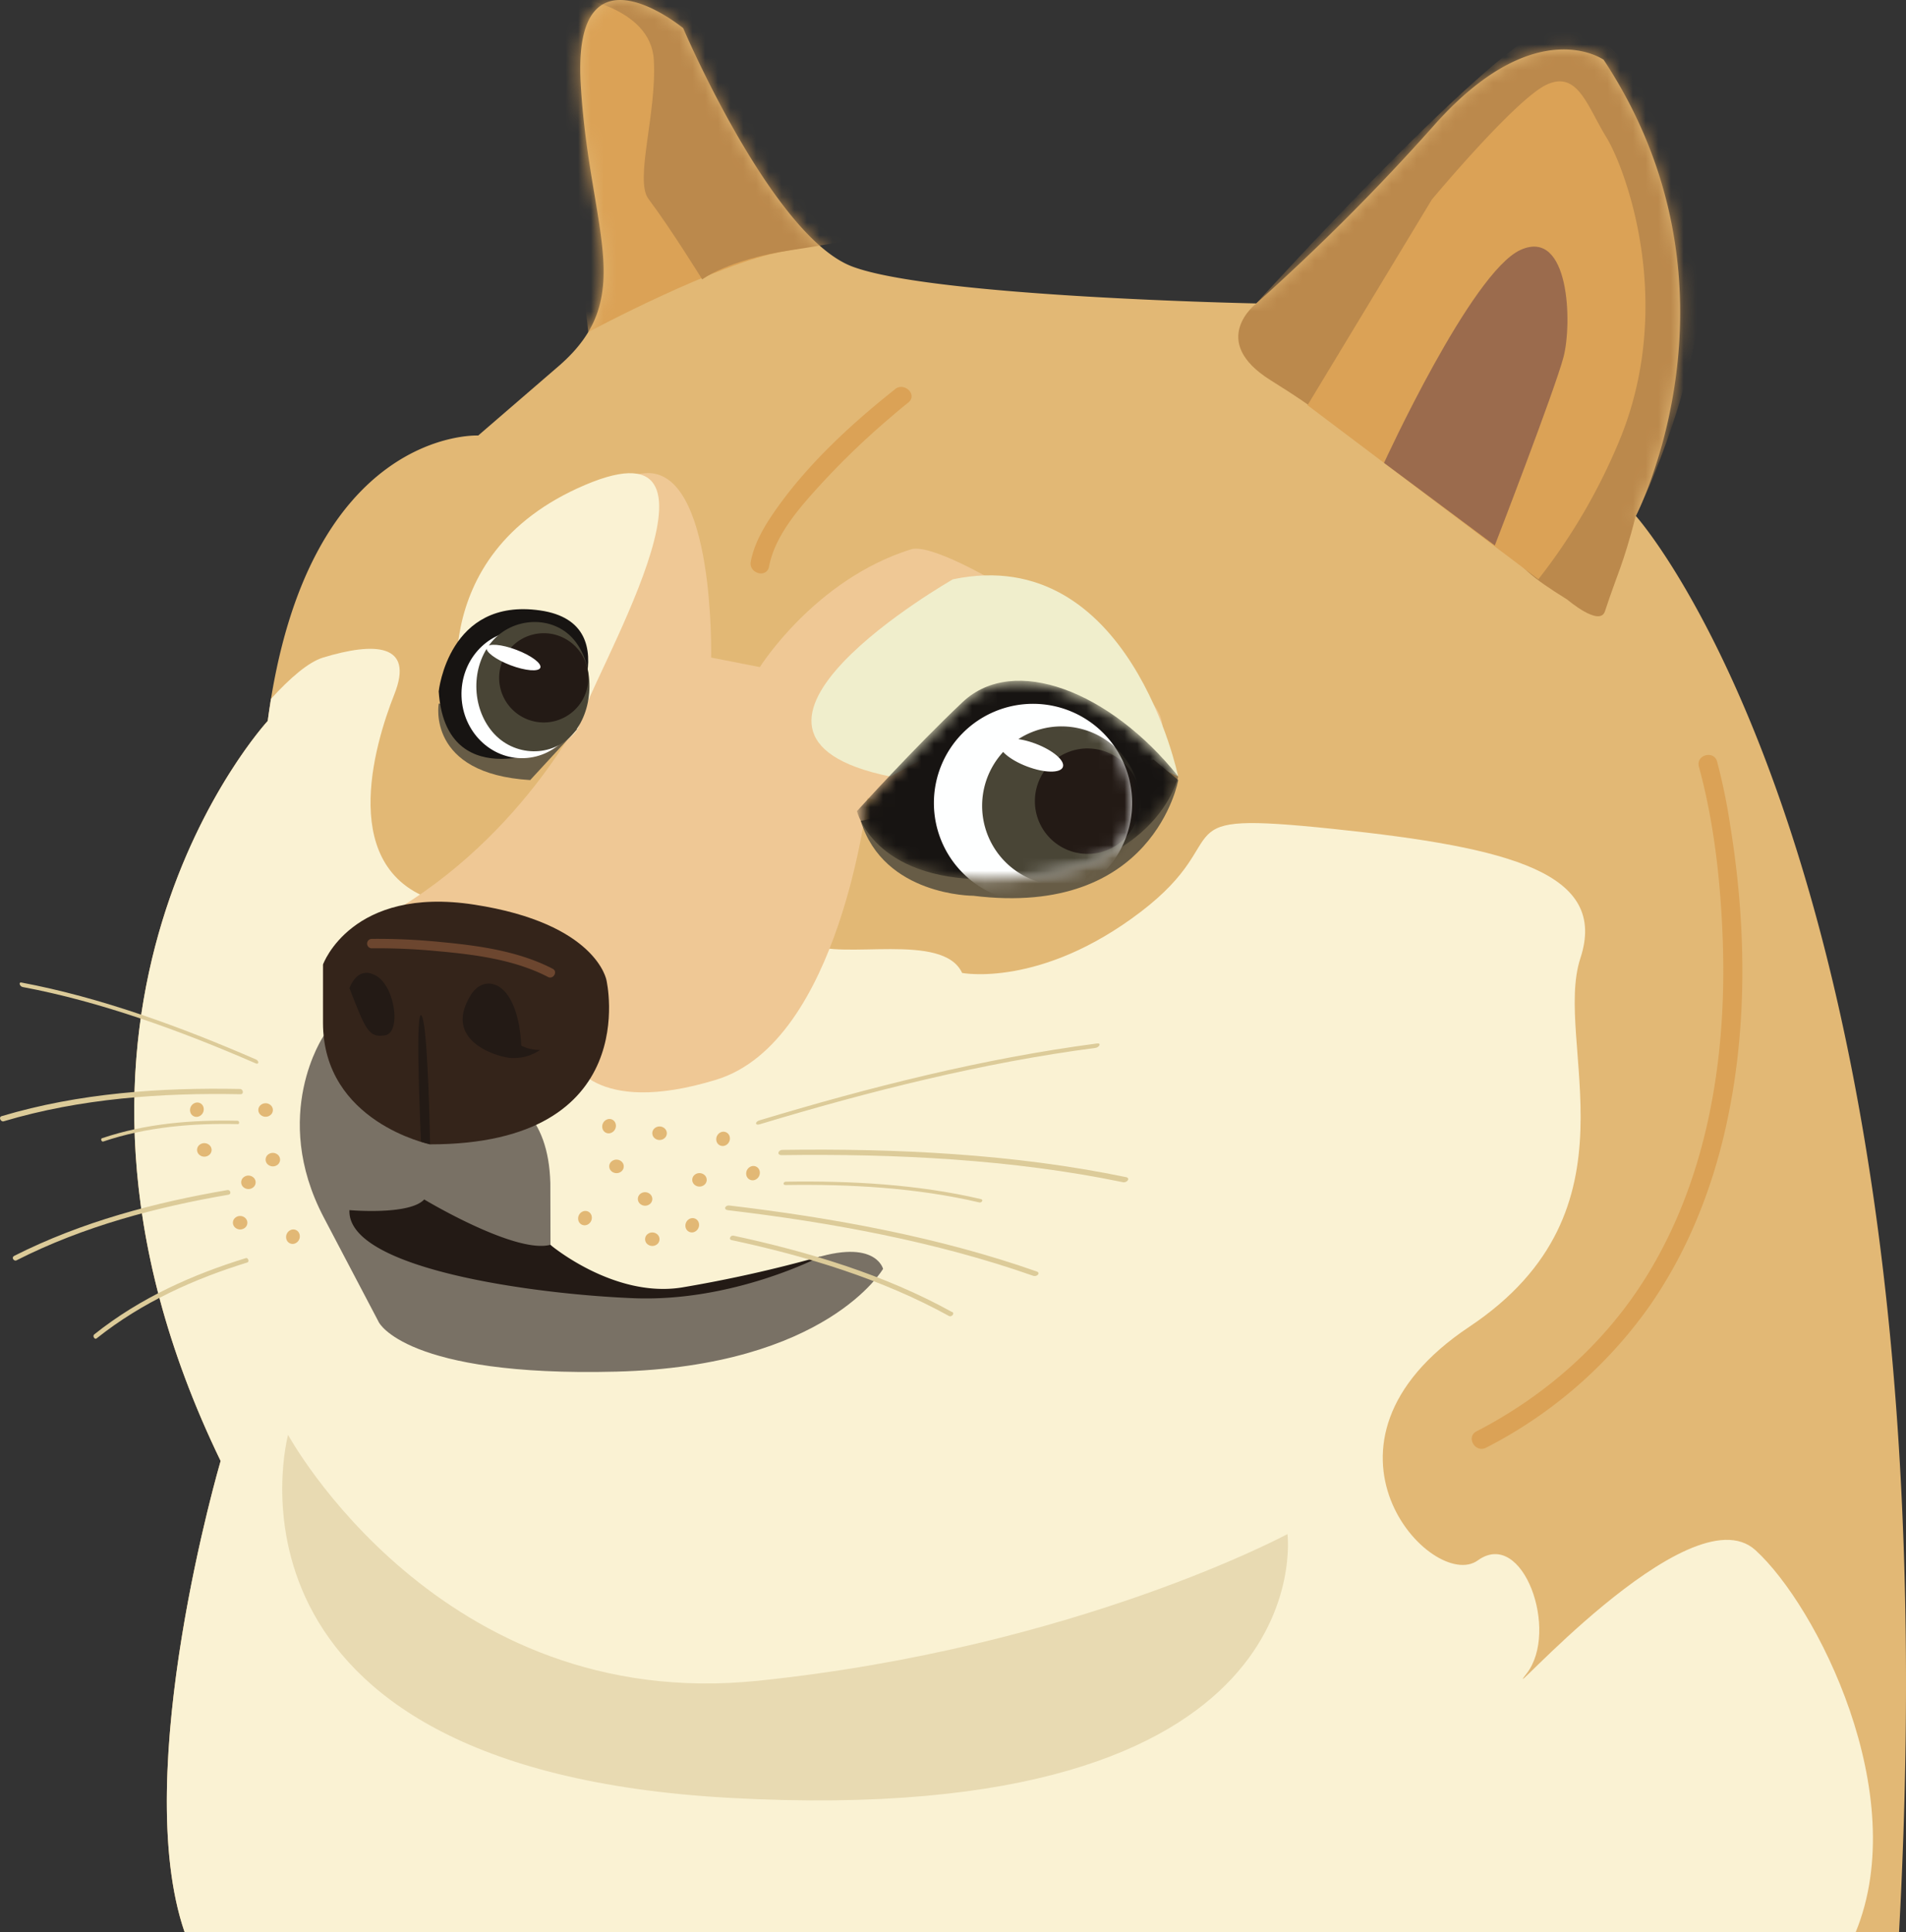 <svg xmlns="http://www.w3.org/2000/svg" width="150" height="152" fill="none"><rect width="100%" height="100%" fill="#333333" stroke="none"/><g clip-path="url(#a)"><path fill="#E2B875" d="M149.452 152H14.532c-4.359-12.633 2.832-37.074 2.832-37.074C.147 79.389 21.07 56.713 21.07 56.713 24.123 33.608 37.635 34.26 37.635 34.26l6.321-5.452c6.321-5.45 2.4-10.684 1.743-22.236s8.067-4.357 8.067-4.357 6.975 16.35 13.296 18.748 31.8 2.906 31.8 2.906a173 173 0 0 0 13.906-13.909c8.031-9.123 13.44-5.255 13.44-5.255 11.865 17.96 2.529 35.88 2.529 35.88S154.003 68.617 149.452 152"/><mask id="b" width="141" height="153" x="10" y="-1" maskUnits="userSpaceOnUse" style="mask-type:luminance"><path fill="#fff" d="M149.452 152H14.532c-4.359-12.633 2.832-37.074 2.832-37.074C.147 79.389 21.07 56.713 21.07 56.713 24.123 33.608 37.635 34.26 37.635 34.26l6.321-5.452c6.321-5.45 2.4-10.684 1.743-22.236s8.067-4.357 8.067-4.357 6.975 16.35 13.296 18.748 31.8 2.906 31.8 2.906a173 173 0 0 0 13.906-13.909c8.031-9.123 13.44-5.255 13.44-5.255 11.865 17.96 2.529 35.88 2.529 35.88S154.003 68.617 149.452 152"/></mask><g mask="url(#b)"><path fill="#DBA256" d="M46.293 26.124s10.2-5.47 15.4-6.352c5.198-.883 5.75-2.272 5.75-2.272L53.17-2.53l-9.858 1.2z"/><path fill="#BB894C" d="M45-.277s6.201.768 6.453 4.97c.252 4.201-1.536 9.479-.42 10.953 1.8 2.4 4.23 6.336 4.23 6.336s2.016-1.56 7.03-2.31c5.012-.75 8.018-1.515 8.018-1.515L56.277-1.375zM98.872 23.868S95.02 26.805 100 29.914c4.389 2.74 3.705 2.656 5.919 4.039s11.778 6.715 12.6 8.63c.822 1.914 2.07 2.866 4.83 4.588 0 0 2.544 2.17 2.958.918 1.047-3.175 1.374-3.471 2.43-7.501 0 0 4.68-9.396 5.241-18.284s-6.957-22.44-12.264-20.132-22.842 21.696-22.842 21.696"/></g><path fill="#FAF2D3" d="M138.151 121.942c-5.214-4.744-20.625 13.044-18.018 9.722 2.607-3.321-.27-11.486-3.828-8.918s-14.514-9.149-.672-18.376 6.558-22.331 8.742-28.993-5.376-8.702-19.428-10.169-7.308.525-15.177 6.526c-7.87 6.002-14.053 4.802-14.053 4.802-1.5-3.262-9.507-.97-12-2.305s-13.878-.978-17.415 0-6.834-1.893-11.766-3.3c-8.067-2.3-5.094-12.306-3.5-16.318 1.592-4.012-1.582-4.111-5.608-2.887-1.159.352-2.614 1.62-4.1 3.246-.092.566-.18 1.143-.259 1.741 0 0-20.922 22.676-3.705 58.213 0 0-7.19 24.441-2.832 37.074h131.506c4.452-10.831-3.047-25.654-7.887-30.058"/><path fill="#EFC895" d="M59.8 52.476s4.322-6.901 11.897-9.263c2.7-.843 17.682 8.975 19.528 12.933 1.845 3.958-5.806 10.706-5.806 10.706l-17.15-4.075s-2.14 19.172-11.902 22.158c-9.762 2.985-11.469-1.693-11.469-1.693S17.652 78.67 29.262 72.647s16.84-17.03 16.84-17.03-2.263-3.468-5.7-3.204c-3.439.264 2.9-12.339 2.9-12.339s4.29-2.592 7.455-2.85c5.538-.447 5.208 14.502 5.208 14.502z"/><path fill="#F0EECC" d="M75 45.568s-21.363 12.171-4.923 15.52l10.56-5.74 12.081 5.73S88.938 42.67 75 45.569"/><path fill="#FAF2D3" d="M36.3 56.242s-3.354-12.522 9.753-18.097.063 15.852-.44 18.784c-.505 2.932-15.025 6.901-6.202-7.922"/><path fill="#675C46" d="M34.527 55.342s-.996 5.533 7.2 6.022l3.696-4.006z"/><path fill="#171412" d="M34.527 54.387s.762-7.408 7.983-6.367 2.022 9.875 1.245 10.526-8.706 3.77-9.228-4.159"/><path fill="#FEFFFF" d="M40.879 49.599c2.619-.097 4.826 2.072 4.928 4.844s-1.938 5.099-4.557 5.196-4.826-2.073-4.928-4.845 1.937-5.098 4.557-5.195"/><path fill="#494536" d="M45.138 57.676c-1.647 1.953-4.707 1.875-6.38-.096-1.675-1.971-1.696-5.15-.052-7.1s4.8-2.124 6.46-.156c1.658 1.969 1.616 5.399-.028 7.352"/><path fill="#231A15" d="M42.792 49.811a3.51 3.51 0 1 1 0 7.021 3.51 3.51 0 0 1 0-7.02"/><path fill="#fff" d="M38.298 50.925c.127-.335 1.176-.248 2.342.195 1.167.442 2.01 1.071 1.883 1.407-.127.334-1.175.247-2.342-.195-1.166-.442-2.01-1.072-1.883-1.407"/><path fill="#675C46" d="M92.727 61.364s-1.914 10.854-16.131 9.101c0 0-7.035.027-8.856-5.89l23.046-4.82z"/><mask id="c" width="26" height="17" x="67" y="53" maskUnits="userSpaceOnUse" style="mask-type:luminance"><path fill="#fff" d="M67.443 63.807s4.45-4.933 8.313-8.576c4.038-3.808 11.625-.837 16.971 5.848 0 0-1.698 8.102-15.084 8.102-8.973 0-10.2-5.374-10.2-5.374"/></mask><g mask="url(#c)"><path fill="#171412" d="M67.443 63.807s4.45-4.933 8.313-8.576c4.038-3.808 11.625-.837 16.971 5.848 0 0-1.698 8.102-15.084 8.102-8.973 0-10.2-5.374-10.2-5.374"/><path fill="#FEFFFF" d="M81.297 55.366a7.8 7.8 0 0 1 7.8 7.802 7.8 7.8 0 0 1-7.8 7.802 7.8 7.8 0 0 1-7.8-7.802 7.8 7.8 0 0 1 7.8-7.802"/></g><mask id="d" width="26" height="17" x="67" y="53" maskUnits="userSpaceOnUse" style="mask-type:luminance"><path fill="#fff" d="M67.443 63.807s4.45-4.933 8.313-8.576c4.038-3.808 11.625-.837 16.971 5.848 0 0-1.698 8.102-15.084 8.102-8.973 0-10.2-5.374-10.2-5.374"/></mask><g mask="url(#d)"><mask id="e" width="17" height="16" x="73" y="55" maskUnits="userSpaceOnUse" style="mask-type:luminance"><path fill="#fff" d="M81.297 55.37a7.8 7.8 0 0 1 7.8 7.8 7.8 7.8 0 0 1-7.8 7.803 7.8 7.8 0 0 1-7.8-7.802 7.8 7.8 0 0 1 7.8-7.802"/></mask><g mask="url(#e)"><path fill="#494536" d="M83.54 57.142a6.247 6.247 0 1 1-.001 12.495 6.247 6.247 0 0 1 .002-12.495"/><path fill="#231A15" d="M85.59 58.877a4.146 4.146 0 0 1 4.146 4.146 4.146 4.146 0 1 1-8.292 0 4.147 4.147 0 0 1 4.146-4.147"/><path fill="#fff" d="M78.686 58.46c.188-.494 1.45-.475 2.82.044 1.369.52 2.328 1.341 2.14 1.836-.187.494-1.449.474-2.818-.045-1.37-.519-2.33-1.34-2.142-1.835"/></g></g><path fill="#797165" d="M43.311 93.066c-.072-2.65-.798-4.477-1.97-5.7-1.225-1.285-15.868-5.885-15.868-5.885s-4.23 6.205 0 14.274l4.341 8.261s2.1 4.303 18.681 3.883 21-8.084 21-8.084-.63-2.623-6.3-.525c-5.67 2.097-9.702 2.649-12.372 2.466-5.064-.348-7.5-3.831-7.5-3.831z"/><path fill="#34241A" d="M25.42 75.872s2.228-6.2 11.897-4.71c9.67 1.487 10.413 5.956 10.413 5.956S50.706 90.02 33.846 90.02c0 0-8.427-1.735-8.427-9.57z"/><path fill="#231A15" d="M27.501 77.742s.6-1.845 2.1-.984 1.968 4.429.738 4.675c-1.386.273-1.608-.615-2.838-3.691M42.513 82.59a3.7 3.7 0 0 1-2.45.622c-1.465-.216-5.1-1.554-3.028-4.906 0 0 .6-1.14 1.722-.9s2.124 1.84 2.265 4.849c.462.233.974.349 1.491.336"/><path fill="#6C462F" d="M29.262 74.597a49 49 0 0 1 5.127.222c2.928.261 6.09.66 8.733 2.031.426.223.801-.42.375-.642-2.673-1.386-5.81-1.821-8.775-2.1a50 50 0 0 0-5.46-.252.372.372 0 0 0 0 .744z"/><path fill="#231A15" d="M33.135 89.814s-.498-10.455.027-9.933.684 10.14.684 10.14zM27.501 95.194s4.731.42 5.883-.84c0 0 7.152 4.303 9.927 3.568 0 0 4.974 4.201 10.33 3.36a105 105 0 0 0 10.937-2.445s-6.846 3.601-14.718 3.286c-7.872-.316-22.56-2.311-22.359-6.929"/><path fill="#E2B875" d="M51.52 88.754a.507.507 0 0 0-.034.75.6.6 0 0 0 .807.034.505.505 0 0 0 .036-.75.6.6 0 0 0-.81-.034M48.132 91.362a.5.5 0 0 0-.033.75.6.6 0 0 0 .807.033.507.507 0 0 0 .033-.75.6.6 0 0 0-.807-.033M50.382 93.922a.51.51 0 0 0-.033.753.6.6 0 0 0 .804.033.507.507 0 0 0 .033-.75.6.6 0 0 0-.804-.036M50.952 97.09a.51.51 0 0 0-.036.75c.22.216.568.23.804.034a.51.51 0 0 0 .036-.75.6.6 0 0 0-.804-.033M54.663 92.421a.507.507 0 0 0-.033.75.6.6 0 0 0 .801.033.505.505 0 0 0 .036-.75.6.6 0 0 0-.804-.033M48.45 88.403a.5.5 0 0 0-.666-.345.6.6 0 0 0-.369.717.5.5 0 0 0 .666.346.6.6 0 0 0 .37-.718M46.557 95.638a.507.507 0 0 0-.666-.348.6.6 0 0 0-.372.72.507.507 0 0 0 .67.345.6.6 0 0 0 .368-.717M59.778 92.1a.504.504 0 0 0-.666-.345.6.6 0 0 0-.369.715.507.507 0 0 0 .67.345.6.6 0 0 0 .365-.715M57.423 89.403a.507.507 0 0 0-.666-.346.6.6 0 0 0-.369.715.504.504 0 0 0 .666.345.6.6 0 0 0 .37-.715M54.996 96.202a.507.507 0 0 0-.666-.348.6.6 0 0 0-.369.717c.072.271.35.432.62.36q.024-.007.046-.015a.6.6 0 0 0 .37-.714M20.517 86.927a.5.5 0 0 0-.033.75.6.6 0 0 0 .807.033.507.507 0 0 0 .033-.75.6.6 0 0 0-.807-.033M15.693 90.066a.507.507 0 0 0-.033.75.6.6 0 0 0 .807.033.502.502 0 0 0 .033-.75.6.6 0 0 0-.807-.033M19.167 92.614a.507.507 0 0 0-.036.75.6.6 0 0 0 .804.033.507.507 0 0 0 .033-.75.6.6 0 0 0-.8-.034M18.513 95.794a.507.507 0 0 0-.033.75c.22.216.567.23.804.033a.507.507 0 0 0 .033-.75.6.6 0 0 0-.804-.033M21.087 90.83a.507.507 0 0 0-.033.751c.22.215.568.23.804.033a.507.507 0 0 0 .033-.75.6.6 0 0 0-.804-.033M16.014 87.107a.5.5 0 0 0-.666-.345.6.6 0 0 0-.372.717.504.504 0 0 0 .67.345.6.6 0 0 0 .368-.717M23.571 97.093a.504.504 0 0 0-.666-.345.6.6 0 0 0-.369.717.507.507 0 0 0 .666.357.6.6 0 0 0 .37-.729"/><path fill="#DCCB99" d="M88.581 92.592c-8.766-1.818-18.054-2.26-27-2.136-.354 0-.477.417-.054.414 8.901-.123 18.141.327 26.853 2.13.3.066.627-.324.216-.408zM77.199 94.327c-4.983-1.167-10.26-1.45-15.348-1.371-.204 0-.273.267-.033.264 5.058-.078 10.308.21 15.258 1.371.174.042.354-.21.123-.264M81.576 100.016c-7.677-2.7-16.038-4.22-24.18-5.185-.32-.04-.495.32-.108.369 8.1.96 16.401 2.478 24.033 5.164.27.093.615-.222.255-.348M86.316 82.087c-8.907 1.164-17.964 3.454-26.562 6.05-.342.104-.354.431.051.3 8.544-2.578 17.556-4.85 26.4-6.002.3-.042.519-.405.102-.351zM74.916 103.206c-5.292-2.929-11.277-4.733-17.19-6.002-.237-.05-.42.3-.14.351 5.873 1.255 11.825 3.058 17.1 5.969.185.102.491-.189.242-.327zM.135 87.8c6.087-1.818 12.537-2.26 18.756-2.136.246 0 .33.417.036.414-6.18-.123-12.6.327-18.642 2.13-.213.066-.435-.324-.15-.408M8.037 89.535c3.46-1.168 7.122-1.45 10.656-1.372.141 0 .19.267.021.264-3.51-.078-7.155.21-10.59 1.371-.123.043-.249-.21-.087-.264M1.101 98.8c5.334-2.7 11.136-4.218 16.8-5.185.225-.039.345.322.078.367-5.616.963-11.4 2.478-16.686 5.164-.189.096-.429-.22-.18-.345zM1.707 77.295c6.186 1.164 12.474 3.454 18.444 6.05.237.104.246.431-.039.3-5.93-2.578-12.189-4.85-18.333-6.002-.216-.042-.36-.405-.072-.351zM7.42 104.967c3.674-2.929 7.832-4.732 11.936-6.001.162-.051.3.3.096.35-4.077 1.264-8.21 3.068-11.862 5.978-.129.102-.342-.189-.17-.327"/><path fill="#E8DAB2" d="M22.671 112.874s11.931 21.941 36.996 19.342c25.065-2.598 41.656-11.54 41.656-11.54s3 23.327-43.867 20.755c-41.919-2.295-34.785-28.557-34.785-28.557"/><path fill="#DBA256" d="m102.901 31.876 9.783-16.177s6.6-7.915 9.039-9.041 3.183 1.68 4.683 4.12 5.4 12.827 1.2 23.48a46.3 46.3 0 0 1-6.54 11.31z"/><path fill="#9B6B4D" d="M108.922 36.413s6.87-15.004 10.74-16.753 4.083 5.813 3.378 8.453-5.4 14.794-5.4 14.794z"/><path fill="#DBA256" d="M70.428 30.628c-3.516 2.788-6.993 6.002-9.543 9.714-.795 1.155-1.536 2.442-1.8 3.834-.177.937 1.257 1.336 1.437.396.471-2.481 2.421-4.657 4.065-6.463a62 62 0 0 1 5.64-5.401 46 46 0 0 1 1.257-1.044c.75-.6-.3-1.642-1.053-1.05zM133.702 60.314c1.2 4.396 1.71 9.074 1.875 13.611.327 9.08-1.119 18.523-5.934 26.37-3.252 5.299-7.941 9.458-13.446 12.303-.849.441-.099 1.725.753 1.287a35.6 35.6 0 0 0 12.819-11.078c2.868-4.087 4.8-8.79 5.937-13.641 1.857-7.925 1.758-16.264.456-24.267a47 47 0 0 0-1.026-4.987c-.252-.921-1.689-.531-1.434.396z"/></g><defs><clipPath id="a"><path fill="#fff" d="M0 0h150v152H0z"/></clipPath></defs></svg>